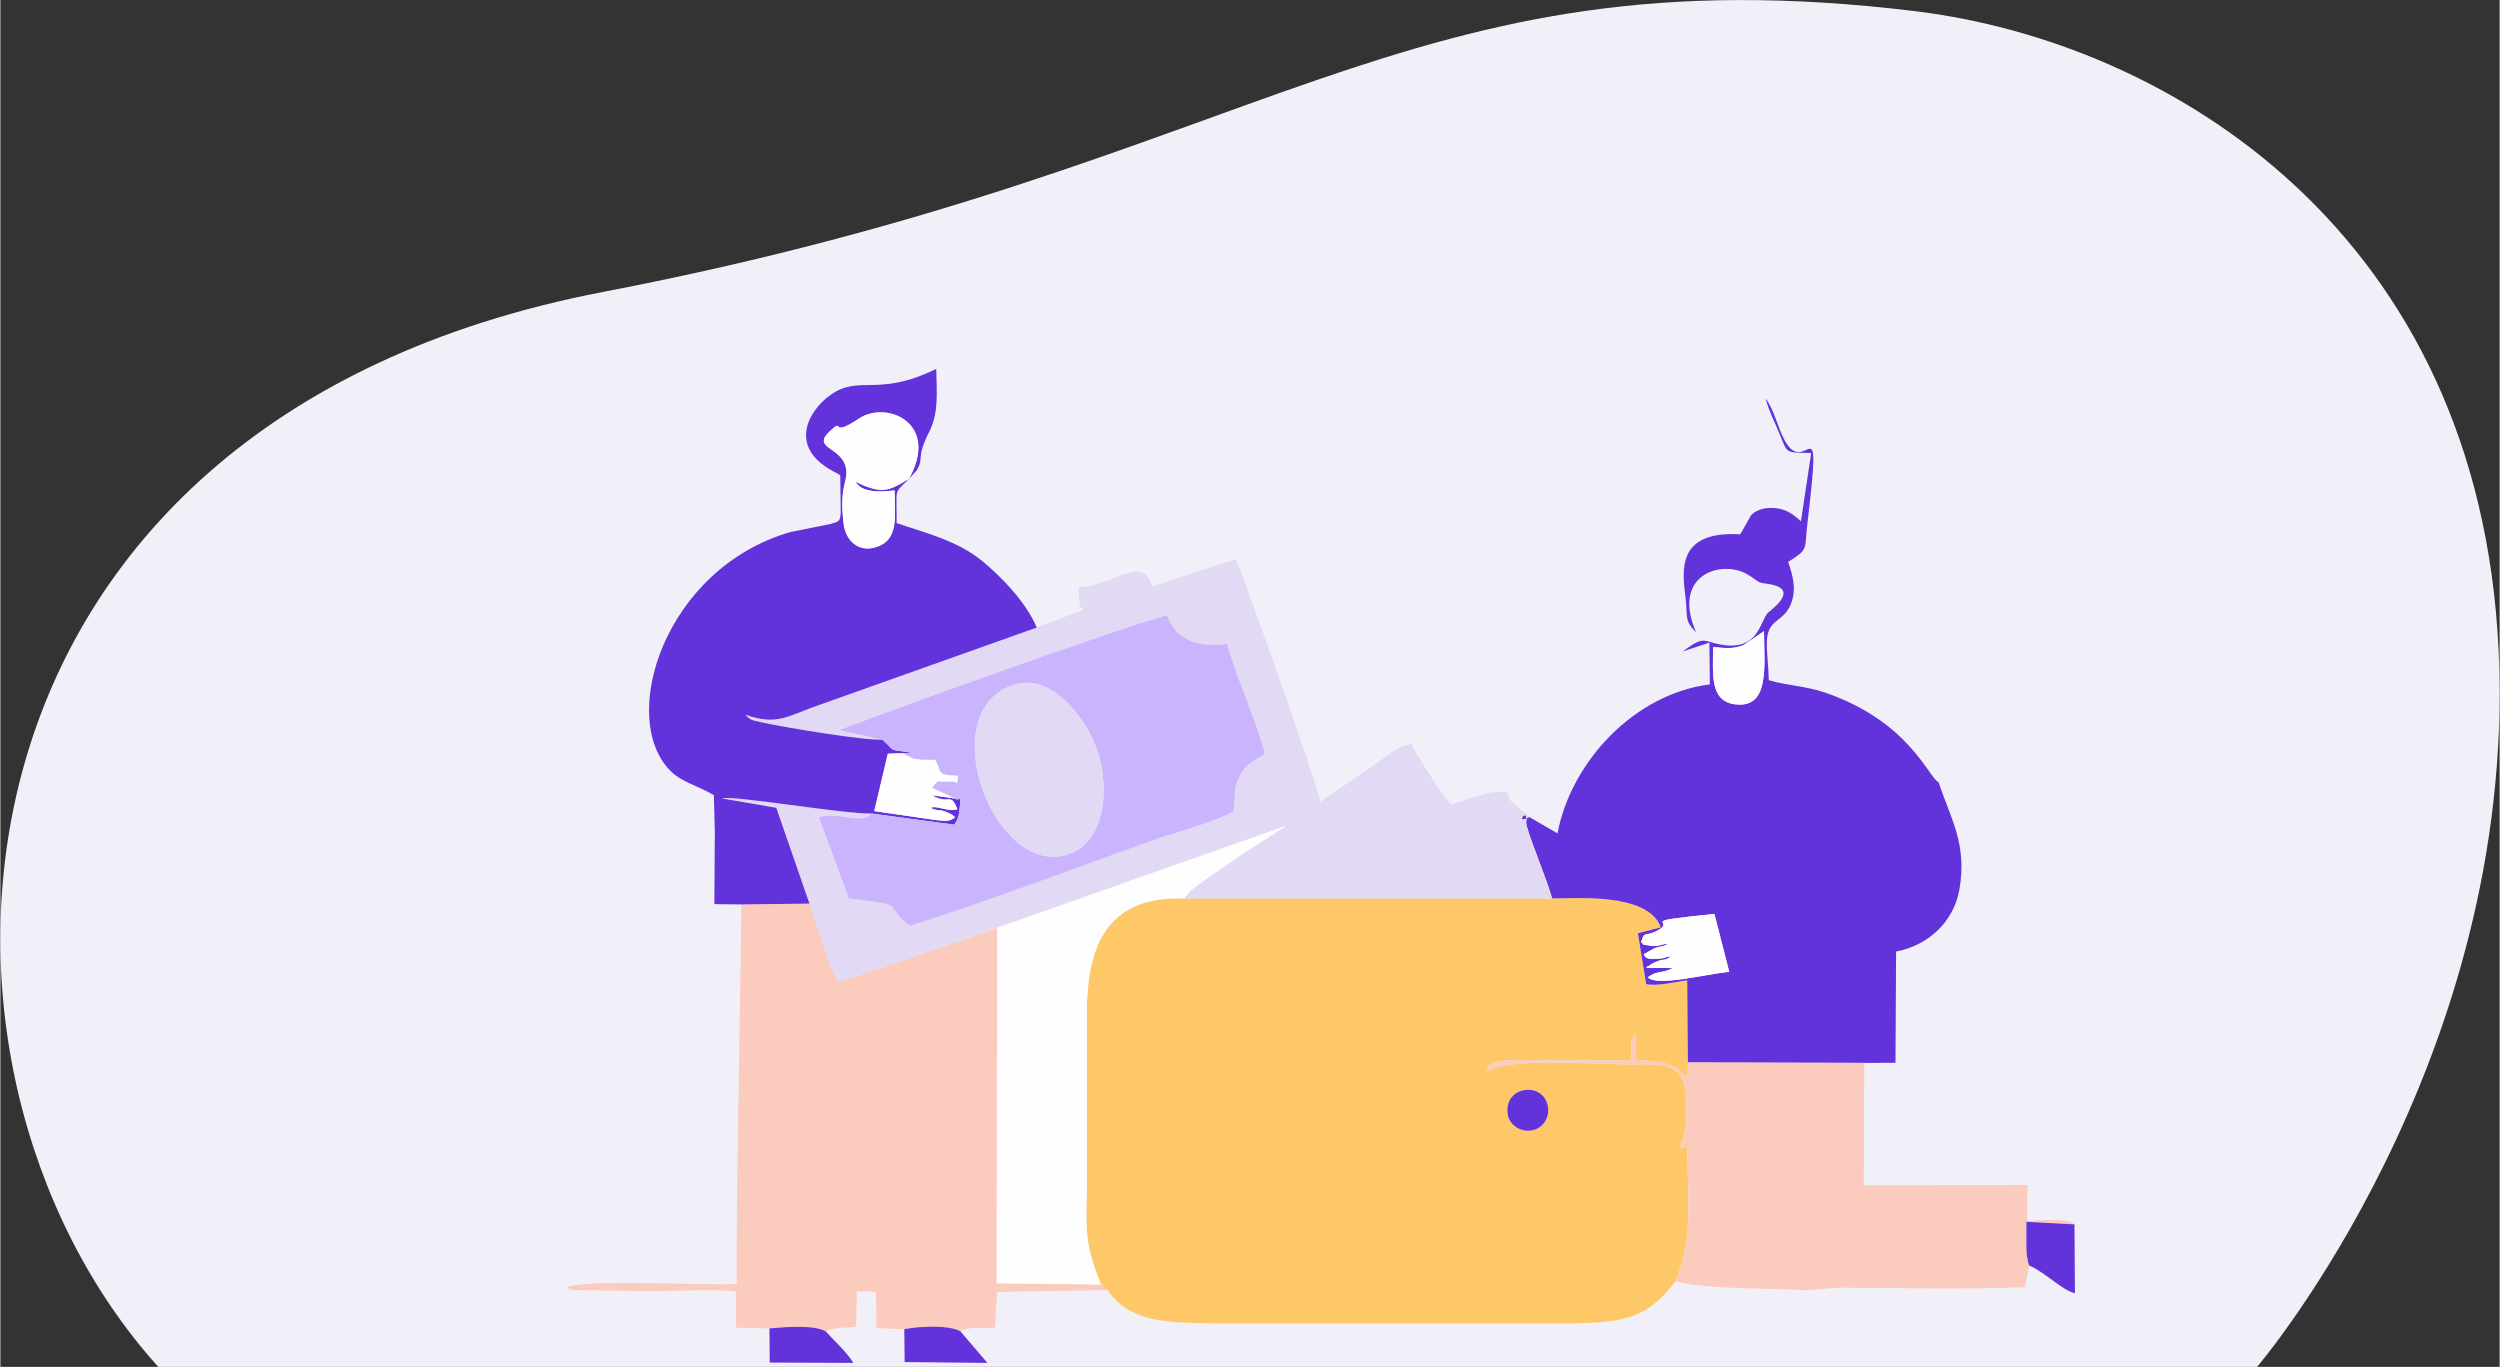 <?xml version="1.0" encoding="UTF-8"?>
<!DOCTYPE svg PUBLIC "-//W3C//DTD SVG 1.1//EN" "http://www.w3.org/Graphics/SVG/1.1/DTD/svg11.dtd">
<!-- Creator: CorelDRAW 2021 (64-Bit) -->
<svg xmlns="http://www.w3.org/2000/svg" xml:space="preserve" width="2.546in" height="1.392in" version="1.1" style="shape-rendering:geometricPrecision; text-rendering:geometricPrecision; image-rendering:optimizeQuality; fill-rule:evenodd; clip-rule:evenodd"
viewBox="0 0 297.11 162.49"
 xmlns:xlink="http://www.w3.org/1999/xlink"
 xmlns:xodm="http://www.corel.com/coreldraw/odm/2003">
 <rect x="0" y="0" width="297.11" height="162.49" fill="#333333" stroke="none"/>
 <defs>
  <style type="text/css">
   <![CDATA[
    .fil2 {fill:#6232DA}
    .fil5 {fill:#C9B4FD}
    .fil4 {fill:#E2D9F4}
    .fil3 {fill:#FBCCBD}
    .fil1 {fill:#FEC868}
    .fil6 {fill:#FEFEFE}
    .fil0 {fill:#F1F0F8;fill-rule:nonzero}
   ]]>
  </style>
 </defs>
 <g id="Layer_x0020_1">
  <path class="fil0" d="M18.77 162.49c-32.33,-35.87 -27.86,-112.27 52.9,-127.79 79.29,-15.24 94.86,-40.77 155.89,-33.38 30.28,3.67 67.16,26.27 69.43,76.09 2.23,48.83 -28.71,85.08 -28.71,85.08 -148.18,0 -249.51,0 -249.51,0z"/>
  <path class="fil1" d="M179.2 132.52c-0.55,-3.46 4.22,-4.04 4.76,-1.03 0.26,1.47 -0.65,2.66 -1.89,2.88 -1.4,0.26 -2.69,-0.69 -2.87,-1.86zm-48.35 20.18l0.77 0.67c3.01,4.32 8.15,3.86 14.82,3.95l38.37 0c7.78,0 10.73,-0.23 14.31,-4.99 2.22,-5 1.37,-10.17 1.46,-16.01 -0.8,-0.82 0.83,0.01 -0.3,0.04 -0.92,0.02 0.15,0.44 -0.66,-0.04 0.97,-1.27 1.04,-5.96 0.47,-7.7 -0.81,-2.44 -3.59,-2.1 -6.54,-2.09 -4.63,0 -13.25,-0.89 -16.92,0.8 0.39,-0.56 -0.16,-0.65 1.46,-1.14 0.53,-0.16 1.57,-0.16 2.15,-0.17l13.68 0.05c0.02,-1.55 -0.34,-2.44 0.54,-3.26l-0.03 3.19c3.19,0.14 4.59,0.38 6.15,2.15l0.03 -1.85 -0.08 -9.78c-1.38,0.21 -3.76,0.76 -4.88,0.45l-0.98 -6.04 2.72 -0.7c-1.52,-4.24 -10.49,-3.39 -12.93,-3.44l-43.72 0.01c-12.75,-0.44 -11.58,11.32 -11.58,17.73 0,4.94 0,9.88 0,14.82 0,6.43 -0.57,7.87 1.68,13.34z"/>
  <path class="fil2" d="M195.06 112c0.38,-1.38 0.41,-0.62 1.78,-1.3 2.82,-1.4 -3.04,-1.02 6.93,-2.06l1.76 6.88c-3.08,0.32 -8.53,1.78 -9.69,0.66 1.18,-0.88 1.66,-0.38 2.96,-1.11l-3.16 -0.03c0.08,-0.07 0.22,-0.28 0.27,-0.2 0.05,0.08 0.2,-0.15 0.27,-0.19 1.78,-0.93 1.38,-0.23 2.45,-0.95 -0.87,0.05 -0.6,0.21 -1.32,0.25 -1.92,0.13 -1.62,-0.16 -1.95,-0.44 0.07,-0.08 0.18,-0.27 0.23,-0.2l1.06 -0.59c0.88,-0.34 0.87,-0.08 1.61,-0.54 -0.86,0.04 -1.23,0.43 -2.31,0.2 -1.12,-0.24 -0.15,0.23 -0.88,-0.39zm8.54 -35.07c1.38,0.1 2.35,0.29 3.65,-0.25l2.41 -1.65c0.01,4.05 0.75,9.25 -3.46,8.7 -3.09,-0.4 -2.57,-3.78 -2.6,-6.8zm-21.83 20.18c-1.87,1.16 -0.12,-1.48 -0.37,0.66 -0.09,0.76 2.58,7 3.06,9.03 2.43,0.05 11.41,-0.81 12.93,3.44l-2.72 0.7 0.98 6.04c1.12,0.3 3.5,-0.24 4.88,-0.45l0.08 9.78 20.95 0.05 3.73 -0.02 0.07 -13.22c3.79,-0.72 6.83,-3.49 7.52,-7.34 0.98,-5.46 -1.08,-8.54 -2.45,-12.76 -1.21,-0.58 -3.45,-7.16 -13.34,-10.63 -2.49,-0.87 -4.57,-0.85 -6.86,-1.53 -0.12,-3.7 -0.68,-5.42 0.53,-6.69 0.67,-0.7 1.61,-1.04 2.14,-2.47 0.63,-1.72 0.18,-3.31 -0.37,-4.9 2.52,-1.62 1.89,-1.27 2.32,-4.85 1.76,-14.79 -0.19,-4.97 -2.71,-9.56 -0.87,-1.58 -1.24,-3.65 -2.29,-5.01 0.42,1.57 1.07,2.75 1.64,4.16 1.02,2.49 0.65,2.22 3.78,2.31l-1.22 8.12c-0.06,-0.06 -0.36,-0.33 -0.45,-0.4 -0.96,-0.8 -1.87,-1.24 -3.33,-1.18 -0.89,0.04 -1.62,0.33 -2.14,0.85l-1.29 2.28c-7.66,-0.45 -6.88,4.41 -6.51,7.52 0.28,2.38 -0.19,2.67 1.26,4.13 -2.98,-6.8 2.95,-8.69 6.07,-6.91 0.84,0.48 1.03,0.8 1.65,1.02 0.52,0.18 5,0.16 1.07,3.36 -0.06,0.05 -0.16,0.11 -0.22,0.17 -1.08,1.04 -1.07,5.25 -6.82,3.53 -1.08,-0.32 -1.36,-0.35 -3.35,1.11l3.18 -1.06 0.05 4.97c-8.9,1.11 -16.47,9.11 -18.11,17.71l-3.36 -1.95z"/>
  <path class="fil3" d="M87.56 143.75l-0.03 8.9c-3.74,0.18 -18.07,-0.61 -20.17,0.38 0.34,0.23 0.11,0.19 0.86,0.34l9.06 0.12c3.26,-0.01 6.94,-0.22 10.15,-0l0.03 4.35 3.95 0.08c2.03,-0.18 5.3,-0.45 6.71,0.37 0.82,-0.56 2.62,-0.38 3.61,-0.58l0.09 -4.21 2.26 0.04 0.08 4.34 3.28 0.14c1.91,-0.37 5.32,-0.5 6.66,0.25 0.98,-0.59 2.6,-0.33 4.14,-0.45l0.25 -4.24 13.12 -0.21 -0.77 -0.67 -12.4 -0.14 0.06 -42.24 -18.8 6.41c-1.44,-1.97 -2.41,-6.64 -3.54,-9.3l-8.06 0.1 -0.55 36.23z"/>
  <path class="fil4" d="M123.19 74.6l-25.85 9.2c-3.67,1.23 -4.98,2.54 -8.8,1.15 0.58,0.6 0.5,0.6 1.93,0.92 2.97,0.65 12.35,2.2 14.35,2.05l-5.12 -1.13c6.75,-2.63 32.68,-11.89 38.94,-13.68 1.06,2.78 3.25,3.91 7.16,3.44 0.87,3.36 3.8,10.02 4.49,13.03 -1.12,0.89 -2.05,0.99 -2.9,2.48 -0.83,1.45 -0.62,2.58 -0.81,4.36 -2.26,1.34 -6.89,2.48 -9.61,3.46 -8.22,2.96 -21.16,7.8 -28.91,10.17 -3.43,-2.74 0.12,-2.38 -7.22,-3.26l-3.56 -9.63c1.57,-0.59 3.67,0.19 4.7,0.12 0.9,-0.07 1,0.01 1.57,-0.58 -3.25,0.09 -16.73,-2.23 -17.76,-1.79l6.43 1.11 3.94 11.39c1.13,2.66 2.1,7.33 3.54,9.3l18.8 -6.41 34.54 -12.2c-0.06,0.01 -0.15,0.05 -0.18,0.06l-2.81 1.82c-1.18,0.8 -2.16,1.37 -3.24,2.11 -1.04,0.71 -2.03,1.43 -3.13,2.16l-2.26 1.66c-0.16,0.17 -0.44,0.62 -0.46,0.58 -0.05,-0.07 -0.16,0.21 -0.24,0.32l43.72 -0.01c-0.48,-2.03 -3.15,-8.27 -3.06,-9.03 0.25,-2.14 -1.5,0.5 0.37,-0.66 -0.08,-0.08 -0.2,-0.33 -0.25,-0.26l-1.96 -1.65c-0.1,-0.18 -0.31,-0.75 -0.45,-1.06 -2.16,0 -2.23,0.14 -3.77,0.59l-2.27 0.71c-0.08,0.04 -0.32,0.15 -0.42,0.22 -0.83,-0.3 -4.38,-6.19 -4.94,-7.22 -1.87,0.59 -0.33,-0.09 -1.88,0.75 -0.21,0.11 -0.93,0.64 -1.33,0.93l-7.57 5.21c-0.34,-2.1 -8.8,-25.99 -10.05,-28.88l-9.97 3.3c0,-0.04 -0.19,-0.71 -0.19,-0.73 -1.55,-2.67 -4.17,0.51 -8.51,0.8 0,0.41 -0.04,1.07 0.05,1.49 0.21,1.01 -0.01,0.67 0.53,1.17l-5.59 2.12z"/>
  <path class="fil2" d="M108.04 56.89c-2.68,1.68 -3.38,1.76 -6.48,0.35 0.57,0.59 0.8,0.91 1.98,1.1 0.97,0.16 1.8,0.04 2.76,-0.04 -0.01,2.69 0.52,5.52 -1.71,6.54 -2.3,1.06 -4.07,-0.36 -4.35,-2.6 -0.59,-4.83 0.73,-5.07 0.22,-6.85 -0.67,-2.32 -4.02,-2.11 -1.84,-4.15 1.82,-1.7 -0.13,0.9 3.42,-1.47 3.27,-2.19 9.64,0.44 5.99,7.11zm-23.11 42.2l-0.05 8.39 3.24 0.04 8.06 -0.1 -3.94 -11.39 -6.43 -1.11c1.03,-0.44 14.51,1.87 17.76,1.79l9.83 1.33c0.24,-0.35 0.51,-0.81 0.57,-1.35 0.34,-2.75 0.15,-1.29 -0.46,-1.75l-2.76 -0.4c2.12,1.25 2.21,-0.47 3.02,1.66 -1.2,0.36 -2.35,-0.5 -3.18,-0.16 0.85,0.46 0.97,0.06 2.15,0.62 0.66,0.32 0.37,0.16 0.77,0.52 -0.66,0.44 -1,0.46 -2.22,0.32l-7.38 -1.07 1.61 -6.82 1.8 -0.06 1.12 -0.09c-3.17,-0.35 -1.95,-0.15 -3.6,-1.54 -2,0.15 -11.38,-1.4 -14.35,-2.05 -1.44,-0.31 -1.35,-0.32 -1.93,-0.92 3.82,1.4 5.13,0.09 8.8,-1.15l25.85 -9.2c-1.33,-3.08 -4.16,-5.96 -6.38,-7.82 -3.14,-2.61 -7.07,-3.46 -10.28,-4.6 0.01,-4.16 -0.32,-3.47 1.13,-4.92l0.38 -0.38 0.9 -1c0.88,-1.52 -0.15,-1.37 1.47,-4.56 1.16,-2.3 0.87,-4.78 0.83,-7.47 -7.08,3.47 -9.12,0.58 -12.67,3.17 -2.56,1.87 -4.98,6.16 0.48,9.04 0.75,0.4 0.31,0.1 0.78,0.46 0.02,5.79 0.39,5.28 -1.16,5.77l-4.77 0.96c-15.09,4.37 -20.56,22.25 -14.19,28.46 1.3,1.27 3.1,1.67 5.09,2.81l0.12 4.57z"/>
  <path class="fil5" d="M120 81.58c4.82,-1.98 8.82,3.73 10.09,6.83 1.95,4.75 1.32,11.23 -2.63,12.95 -8.79,3.84 -16.76,-15.95 -7.47,-19.78zm-15.18 6.33c1.66,1.38 0.43,1.19 3.6,1.54l-1.12 0.09c1.39,0.89 1.76,0.79 3.8,0.79 0.98,1.4 -0.14,1.81 2.76,1.9 -0.21,1.4 0.07,0.58 -0.98,0.66 -1.93,0.15 -1.06,-0.46 -2.13,0.76l2.76 1.29c0.61,0.45 0.8,-1.01 0.46,1.75 -0.07,0.54 -0.33,1 -0.57,1.35l-9.83 -1.33c-0.57,0.59 -0.66,0.51 -1.57,0.58 -1.03,0.08 -3.13,-0.7 -4.7,-0.12l3.56 9.63c7.34,0.88 3.79,0.52 7.22,3.26 7.75,-2.37 20.69,-7.21 28.91,-10.17 2.71,-0.98 7.35,-2.12 9.61,-3.46 0.18,-1.78 -0.02,-2.91 0.81,-4.36 0.86,-1.5 1.79,-1.6 2.9,-2.48 -0.69,-3.01 -3.61,-9.67 -4.49,-13.03 -3.92,0.46 -6.1,-0.66 -7.16,-3.44 -6.26,1.78 -32.18,11.05 -38.94,13.68l5.12 1.13z"/>
  <path class="fil3" d="M199.13 152.32c3.56,0.96 10.23,0.79 15.15,1.04 1.48,0.08 2.73,-0.29 4.73,-0.28 7.02,0.04 14.71,0.22 21.67,-0.06l0.54 -2.58c-0.52,-1.15 -0.3,-3.49 -0.35,-5.2l5.72 0.3c-1.1,-0.87 -4.05,-0.39 -5.65,-0.41l0.04 -4.26 -19.46 0.04 0.06 -14.56 -20.95 -0.05 -0.03 1.85c-1.56,-1.77 -2.96,-2.02 -6.15,-2.15l0.03 -3.19c-0.89,0.82 -0.52,1.71 -0.54,3.26l-13.68 -0.05c-0.57,0.01 -1.62,0.01 -2.15,0.17 -1.61,0.49 -1.07,0.58 -1.46,1.14 3.67,-1.69 12.3,-0.8 16.92,-0.8 2.95,-0 5.74,-0.35 6.54,2.09 0.57,1.74 0.5,6.43 -0.47,7.7 0.8,0.47 -0.26,0.06 0.66,0.04 1.13,-0.03 -0.5,-0.85 0.3,-0.04 -0.09,5.83 0.76,11.01 -1.46,16.01z"/>
  <path class="fil6" d="M118.51 110.31l-0.06 42.24 12.4 0.14c-2.25,-5.46 -1.68,-6.91 -1.68,-13.34 0,-4.94 0,-9.88 0,-14.82 0,-6.42 -1.17,-18.17 11.58,-17.73 0.07,-0.11 0.19,-0.39 0.24,-0.32 0.03,0.04 0.3,-0.41 0.46,-0.58l2.26 -1.66c1.1,-0.73 2.09,-1.44 3.13,-2.16 1.08,-0.74 2.06,-1.31 3.24,-2.11l2.81 -1.82c0.03,-0.01 0.12,-0.05 0.18,-0.06l-34.54 12.2z"/>
  <path class="fil4" d="M120 81.58c-9.29,3.82 -1.32,23.61 7.47,19.78 3.95,-1.73 4.58,-8.21 2.63,-12.95 -1.27,-3.1 -5.28,-8.81 -10.09,-6.83z"/>
  <path class="fil6" d="M108.04 56.89c3.65,-6.66 -2.73,-9.3 -5.99,-7.11 -3.55,2.38 -1.6,-0.23 -3.42,1.47 -2.19,2.04 1.17,1.84 1.84,4.15 0.52,1.78 -0.81,2.03 -0.22,6.85 0.27,2.24 2.05,3.66 4.35,2.6 2.23,-1.02 1.7,-3.85 1.71,-6.54 -0.96,0.08 -1.79,0.19 -2.76,0.04 -1.18,-0.19 -1.41,-0.51 -1.98,-1.1 3.1,1.41 3.8,1.33 6.48,-0.35z"/>
  <path class="fil6" d="M198.25 112.19c-0.74,0.46 -0.72,0.21 -1.61,0.54l-1.06 0.59c-0.04,-0.07 -0.16,0.12 -0.23,0.2 0.33,0.28 0.03,0.57 1.95,0.44 0.72,-0.05 0.45,-0.2 1.32,-0.25 -1.08,0.72 -0.67,0.02 -2.45,0.95 -0.07,0.04 -0.22,0.27 -0.27,0.19 -0.05,-0.08 -0.18,0.12 -0.27,0.2l3.16 0.03c-1.3,0.72 -1.77,0.23 -2.96,1.11 1.16,1.13 6.61,-0.34 9.69,-0.66l-1.76 -6.88c-9.97,1.03 -4.11,0.66 -6.93,2.06 -1.37,0.68 -1.4,-0.08 -1.78,1.3 0.73,0.62 -0.24,0.15 0.88,0.39 1.08,0.23 1.45,-0.16 2.31,-0.2z"/>
  <path class="fil6" d="M113.5 94.94l-2.76 -1.29c1.07,-1.22 0.2,-0.61 2.13,-0.76 1.05,-0.08 0.78,0.75 0.98,-0.66 -2.9,-0.09 -1.78,-0.5 -2.76,-1.9 -2.04,-0 -2.41,0.09 -3.8,-0.79l-1.8 0.06 -1.61 6.82 7.38 1.07c1.22,0.15 1.57,0.13 2.22,-0.32 -0.39,-0.36 -0.11,-0.2 -0.77,-0.52 -1.18,-0.56 -1.3,-0.16 -2.15,-0.62 0.84,-0.34 1.99,0.53 3.18,0.16 -0.81,-2.13 -0.89,-0.41 -3.02,-1.66l2.76 0.4z"/>
  <path class="fil6" d="M203.6 76.92c0.03,3.01 -0.48,6.4 2.6,6.8 4.21,0.55 3.46,-4.65 3.46,-8.7l-2.41 1.65c-1.3,0.54 -2.27,0.35 -3.65,0.25z"/>
  <path class="fil2" d="M241.2 150.45c1.83,0.77 3.95,2.97 5.42,3.29l-0.05 -8.19 -5.72 -0.3c0.05,1.71 -0.17,4.05 0.35,5.2z"/>
  <path class="fil2" d="M98.14 158.29c-1.41,-0.82 -4.68,-0.55 -6.71,-0.37l0.03 4.06 9.95 0.04c-0.94,-1.44 -2.07,-2.41 -3.28,-3.73z"/>
  <path class="fil2" d="M114.12 158.26c-1.33,-0.75 -4.75,-0.62 -6.66,-0.25l0.04 3.91 9.84 0.1 -3.22 -3.76z"/>
  <path class="fil2" d="M179.2 132.52c0.19,1.17 1.47,2.11 2.87,1.86 1.24,-0.23 2.15,-1.42 1.89,-2.88 -0.54,-3.02 -5.32,-2.43 -4.76,1.03z"/>
 </g>
</svg>
